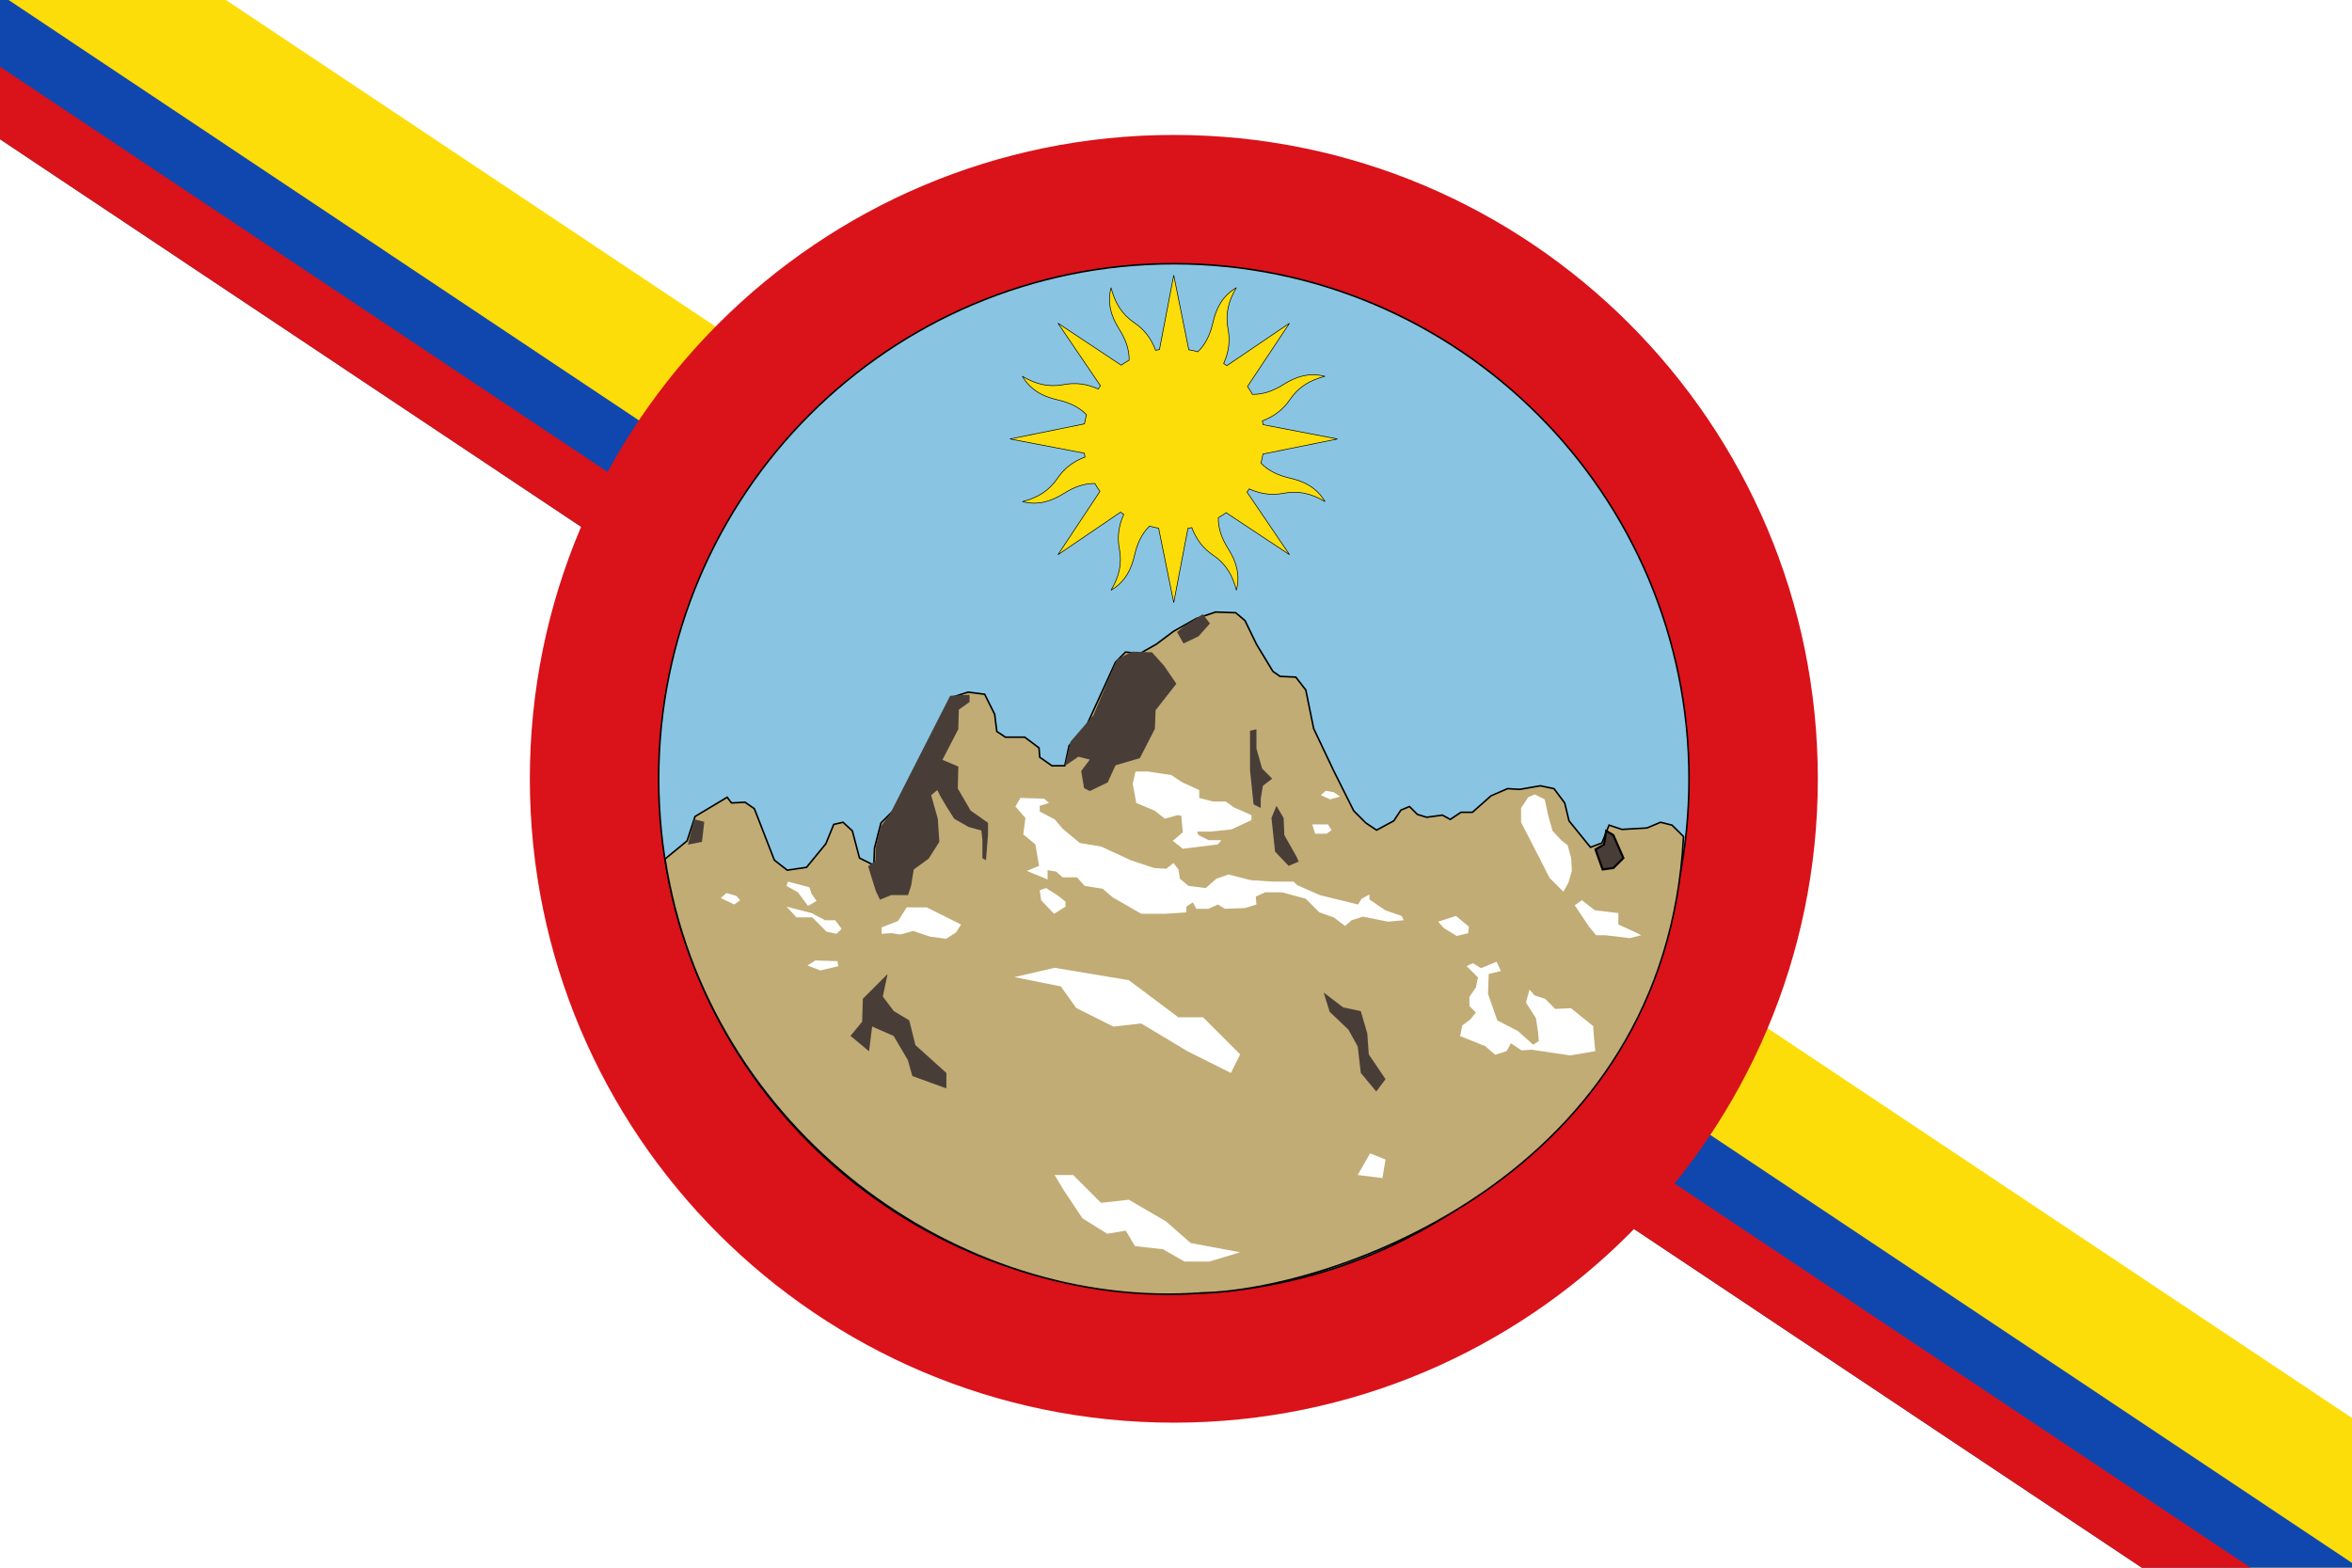 <?xml version="1.0" encoding="UTF-8" standalone="no"?>
<svg
   xmlns:dc="http://purl.org/dc/elements/1.1/"
   xmlns:cc="http://creativecommons.org/ns#"
   xmlns:rdf="http://www.w3.org/1999/02/22-rdf-syntax-ns#"
   xmlns:svg="http://www.w3.org/2000/svg"
   xmlns="http://www.w3.org/2000/svg"
   xmlns:xlink="http://www.w3.org/1999/xlink"
   xmlns:sodipodi="http://sodipodi.sourceforge.net/DTD/sodipodi-0.dtd"
   xmlns:inkscape="http://www.inkscape.org/namespaces/inkscape"
   width="750"
   height="500"
   id="svg2"
   sodipodi:version="0.32"
   inkscape:version="0.46"
   sodipodi:docname="Flag_of_El Cocuy_(Boyacá).svg"
   inkscape:output_extension="org.inkscape.output.svg.inkscape">
  <defs
     id="defs15">
    <g
       id="snowflake">
      <g
         id="xfi"
         style="fill:none;stroke:#ffffff;stroke-width:6px;stroke-linejoin:round">
        <path
           id="side"
           d="M 0,-35 L 22,-47.702 L 0,-35 z M 0,-20 L 8,-24.619 L 0,-20 z M 0,-61 L 18,-71.392 L 0,-61 z" />
        <use
           id="use2169"
           transform="scale(-1,1)"
           x="0"
           y="0"
           width="600"
           height="660"
           xlink:href="#side" />
        <path
           id="path2171"
           d="M 0,0 L 0,-80 L 0,0 z" />
      </g>
      <use
         id="use2173"
         transform="matrix(0.5,0.866,-0.866,0.5,0,0)"
         x="0"
         y="0"
         width="600"
         height="660"
         xlink:href="#xfi" />
      <use
         id="use2175"
         transform="matrix(-0.5,0.866,-0.866,-0.5,0,0)"
         x="0"
         y="0"
         width="600"
         height="660"
         xlink:href="#xfi" />
      <use
         id="use2177"
         transform="scale(-1,-1)"
         x="0"
         y="0"
         width="600"
         height="660"
         xlink:href="#xfi" />
      <use
         id="use2179"
         transform="matrix(-0.5,-0.866,0.866,-0.5,0,0)"
         x="0"
         y="0"
         width="600"
         height="660"
         xlink:href="#xfi" />
      <use
         id="use2181"
         transform="matrix(0.5,-0.866,0.866,0.5,0,0)"
         x="0"
         y="0"
         width="600"
         height="660"
         xlink:href="#xfi" />
    </g>
  </defs>
  <sodipodi:namedview
     inkscape:window-height="712"
     inkscape:window-width="1024"
     inkscape:pageshadow="2"
     inkscape:pageopacity="0.0"
     guidetolerance="10.0"
     gridtolerance="10.0"
     objecttolerance="10.0"
     borderopacity="1.0"
     bordercolor="#666666"
     pagecolor="#ffffff"
     id="base"
     showgrid="false"
     inkscape:zoom="1.014"
     inkscape:cx="375"
     inkscape:cy="250"
     inkscape:window-x="-4"
     inkscape:window-y="-4"
     inkscape:current-layer="svg2" />
  <rect
     fill="#078930"
     width="750"
     height="500"
     id="rect4"
     style="fill:#ffffff" />
  <g
     transform="matrix(0.832,0.555,0.555,-0.832,-23.52,28.707)"
     id="g6">
    <rect
       width="910"
       height="76.9"
       id="rect8"
       x="0"
       y="0"
       style="fill:#fcdd09;fill-opacity:1" />
    <rect
       width="910"
       height="38.45"
       id="rect10"
       x="0"
       y="0"
       style="fill:#0f47af;fill-opacity:1" />
    <rect
       width="910"
       height="19.225"
       id="rect12"
       x="0"
       y="0"
       style="fill:#da121a" />
  </g>
  <path
     transform="matrix(0.9,0,0,0.9,361.282,47.174)"
     style="fill:#da121a;fill-opacity:1;stroke:none;stroke-width:0.556;stroke-linejoin:round;stroke-miterlimit:4;stroke-dashoffset:0;stroke-opacity:1"
     d="M 242.647,223.575 C 242.647,349.526 140.426,451.746 14.476,451.746 C -111.474,451.746 -213.695,349.526 -213.695,223.575 C -213.695,97.625 -111.474,-4.596 14.476,-4.596 C 140.426,-4.596 242.647,97.625 242.647,223.575 z"
     id="path2392" />
  <path
     transform="matrix(0.72,0,0,0.72,363.888,87.417)"
     style="fill:#89c5e3;fill-opacity:1;stroke:#000000;stroke-width:0.694;stroke-linejoin:round;stroke-miterlimit:4;stroke-dashoffset:0;stroke-opacity:1;stroke-dasharray:none"
     d="M 242.647,223.575 C 242.647,349.526 140.426,451.746 14.476,451.746 C -111.474,451.746 -213.695,349.526 -213.695,223.575 C -213.695,97.625 -111.474,-4.596 14.476,-4.596 C 140.426,-4.596 242.647,97.625 242.647,223.575 z"
     id="path2394" />
  <g
     style="fill-rule:evenodd"
     id="banderas"
     transform="matrix(3.452,0,0,3.452,148.836,-318.698)">

  
  
  
 </g>
  <g
     id="g10606"
     inkscape:label="Calque 1"
     transform="matrix(0.59,0,0,0.59,394.43,189.83)"
     style="fill:#eac102;fill-rule:evenodd;stroke:#000000;stroke-width:0.339;stroke-miterlimit:4;stroke-dasharray:none;stroke-opacity:1">
    <path
       id="path2140"
       d="M -68.027,-166.235 C -70.242,-157.573 -67.801,-150.442 -63.568,-143.723 C -60.294,-138.528 -58.143,-132.991 -58.246,-127.042 C -59.735,-126.202 -61.155,-125.297 -62.525,-124.323 L -96.736,-147.046 L -73.769,-113.213 C -74.181,-112.643 -74.583,-112.051 -74.97,-111.465 C -81.485,-114.4 -87.6,-114.982 -93.427,-113.854 C -101.665,-112.261 -108.658,-113.986 -115.961,-118.339 C -111.402,-110.647 -104.601,-107.333 -96.856,-105.576 C -90.856,-104.214 -85.432,-101.824 -81.293,-97.528 C -81.743,-95.91 -82.115,-94.273 -82.398,-92.611 L -122.666,-84.445 L -82.489,-76.762 C -82.378,-76.071 -82.245,-75.381 -82.104,-74.691 C -88.787,-72.163 -93.539,-68.26 -96.863,-63.341 C -101.561,-56.39 -107.693,-52.662 -115.935,-50.576 C -107.273,-48.361 -100.154,-50.832 -93.435,-55.065 C -88.239,-58.338 -82.702,-60.489 -76.753,-60.387 C -75.914,-58.898 -75.009,-57.478 -74.035,-56.107 L -96.746,-21.868 L -62.896,-44.876 C -62.33,-44.466 -61.758,-44.046 -61.177,-43.662 C -64.111,-37.148 -64.681,-31.004 -63.554,-25.176 C -61.96,-16.939 -63.698,-9.974 -68.05,-2.671 C -60.359,-7.23 -57.045,-14.032 -55.287,-21.776 C -53.925,-27.777 -51.535,-33.2 -47.24,-37.34 C -45.618,-36.888 -43.988,-36.518 -42.322,-36.234 L -34.157,4.034 L -26.473,-36.144 C -25.782,-36.254 -25.093,-36.387 -24.403,-36.528 C -21.876,-29.843 -17.97,-25.093 -13.053,-21.769 C -6.101,-17.071 -2.374,-10.939 -0.288,-2.698 C 1.927,-11.36 -0.543,-18.479 -4.776,-25.198 C -8.056,-30.403 -10.183,-35.923 -10.069,-41.891 C -8.59,-42.727 -7.181,-43.63 -5.819,-44.598 L 28.421,-21.887 L 5.442,-55.749 C 5.845,-56.307 6.247,-56.882 6.627,-57.456 C 13.143,-54.513 19.282,-53.951 25.112,-55.078 C 33.35,-56.672 40.314,-54.935 47.617,-50.582 C 43.058,-58.273 36.269,-61.559 28.524,-63.317 C 22.531,-64.677 17.113,-67.113 12.978,-71.405 C 13.427,-73.02 13.772,-74.651 14.054,-76.31 L 54.334,-84.447 L 14.145,-92.159 C 14.034,-92.85 13.901,-93.54 13.76,-94.23 C 20.45,-96.756 25.195,-100.66 28.519,-105.58 C 33.217,-112.531 39.361,-116.23 47.603,-118.316 C 38.941,-120.531 31.81,-118.089 25.091,-113.856 C 19.885,-110.576 14.365,-108.45 8.397,-108.563 C 7.562,-110.042 6.659,-111.452 5.691,-112.814 L 28.414,-147.024 L -5.46,-124.074 C -6.019,-124.478 -6.593,-124.88 -7.167,-125.259 C -4.228,-131.771 -3.651,-137.888 -4.778,-143.716 C -6.372,-151.953 -4.646,-158.947 -0.294,-166.25 C -7.985,-161.691 -11.27,-154.901 -13.028,-147.157 C -14.392,-141.149 -16.823,-135.708 -21.133,-131.569 C -22.744,-132.017 -24.368,-132.405 -26.022,-132.686 L -34.158,-172.967 L -41.871,-132.777 C -42.562,-132.667 -43.251,-132.534 -43.941,-132.393 C -46.469,-139.078 -50.372,-143.827 -55.291,-147.152 C -62.243,-151.85 -65.941,-157.994 -68.027,-166.235 z"
       style="opacity:1;fill:#fcdd09;fill-opacity:1;fill-rule:nonzero;stroke:#000000;stroke-width:0.339;stroke-linecap:butt;stroke-linejoin:miter;marker:none;marker-start:none;marker-mid:none;marker-end:none;stroke-miterlimit:4;stroke-dasharray:none;stroke-dashoffset:0;stroke-opacity:1;visibility:visible;display:inline;overflow:visible" />
  </g>
  <path
     d="M 376.385,209.44 L 373.956,212.819"
     style="font-size:40px;font-style:normal;font-weight:normal;line-height:125%;letter-spacing:0px;word-spacing:0px;opacity:0.98;fill:none;fill-opacity:1;fill-rule:evenodd;stroke:#000000;stroke-width:0.669;stroke-linecap:butt;stroke-linejoin:miter;stroke-miterlimit:4;stroke-dasharray:none;stroke-opacity:1;font-family:Sans;-inkscape-font-specification:Sans"
     id="path4022"
     inkscape:connector-curvature="0" />
  <path
     sodipodi:nodetypes="ccccccccccccccccccccccccccccccccccccccccccccccccccccccccccccccccccccccccccccc"
     style="fill:#c1ac76;fill-opacity:1;fill-rule:evenodd;stroke:#000000;stroke-width:0.5;stroke-linecap:butt;stroke-linejoin:miter;stroke-miterlimit:4;stroke-dasharray:none;stroke-opacity:1"
     d="M 212.068,273.958 L 219.106,268.183 L 221.615,260.429 L 231.878,254.271 L 233.247,256.095 L 237.58,255.867 L 240.545,257.92 L 246.931,274.341 L 251.037,277.534 L 257.195,276.622 L 263.352,269.095 L 265.861,262.937 L 268.826,262.253 L 271.791,264.99 L 274.072,273.657 L 278.633,275.938 L 278.861,270.464 L 280.914,262.481 L 285.704,257.692 L 303.722,222.34 L 308.739,220.744 L 313.985,221.428 L 317.178,227.814 L 317.862,233.288 L 320.599,235.112 L 326.757,235.112 L 331.318,238.534 L 331.547,241.498 L 335.424,244.235 L 339.529,244.235 L 340.898,237.849 L 346.143,232.147 L 355.722,211.165 L 358.915,207.972 L 363.477,208.428 L 368.723,205.463 L 374.196,201.357 L 381.495,197.252 L 387.653,195.2 L 394.039,195.428 L 397.004,197.936 L 400.653,205.463 L 405.899,214.13 L 408.179,215.726 L 413.197,215.954 L 416.39,220.06 L 418.899,232.376 L 425.285,245.832 L 431.671,258.604 L 435.548,262.481 L 438.969,264.762 L 444.443,261.797 L 446.724,258.376 L 449.461,257.236 L 451.969,259.744 L 454.934,260.657 L 459.952,259.972 L 462.461,261.341 L 465.882,259.06 L 469.531,259.06 L 475.461,253.814 L 480.707,251.534 L 484.584,251.762 L 491.198,250.621 L 495.532,251.534 L 498.953,256.095 L 500.321,261.797 L 507.163,270.236 L 510.813,268.867 L 513.093,263.166 L 517.199,264.534 L 525.181,264.078 L 529.515,262.253 L 533.164,263.166 L 536.84,266.815 C 531.343,375.672 424.114,411.449 383.494,412.346 C 305.697,418.361 225.294,360.198 212.068,273.958 z"
     id="path10469" />
  <path
     sodipodi:nodetypes="ccccc"
     style="fill:#483e37;fill-rule:evenodd;stroke:none;stroke-width:0.669;stroke-linecap:butt;stroke-linejoin:miter;stroke-miterlimit:4;stroke-dasharray:none;stroke-opacity:1"
     d="M 219.374,269.399 L 221.32,261.311 L 224.58,262.098 L 223.849,268.492 L 219.374,269.399 z"
     id="path10471" />
  <path
     sodipodi:nodetypes="cccccc"
     style="fill:#ffffff;fill-rule:evenodd;stroke:none;stroke-width:0.669;stroke-linecap:butt;stroke-linejoin:miter;stroke-miterlimit:4;stroke-dasharray:none;stroke-opacity:1"
     d="M 261.595,309.52 L 257.49,307.924 L 259.999,306.327 L 267.069,306.555 L 267.297,308.152 L 261.595,309.52 z"
     id="path10473" />
  <path
     style="fill:#ffffff;fill-rule:evenodd;stroke:none;stroke-width:0.669;stroke-linecap:butt;stroke-linejoin:miter;stroke-miterlimit:4;stroke-dasharray:none;stroke-opacity:1"
     d="M 234.159,288.482 L 229.826,286.429 L 231.65,284.832 L 234.843,285.745 L 235.984,287.113 L 234.159,288.482 z"
     id="path10475" />
  <path
     style="fill:#ffffff;fill-rule:evenodd;stroke:none;stroke-width:0.669;stroke-linecap:butt;stroke-linejoin:miter;stroke-miterlimit:4;stroke-dasharray:none;stroke-opacity:1"
     d="M 257.651,288.938 L 254.458,284.604 L 250.808,282.552 L 251.265,281.183 L 258.107,283.008 L 258.791,285.061 L 260.388,287.341 L 257.651,288.938 z"
     id="path10477" />
  <path
     style="fill:#ffffff;fill-rule:evenodd;stroke:none;stroke-width:0.669;stroke-linecap:butt;stroke-linejoin:miter;stroke-miterlimit:4;stroke-dasharray:none;stroke-opacity:1"
     d="M 263.581,297.148 L 259.019,292.587 L 254.001,292.587 L 250.808,289.166 L 258.791,291.219 L 263.124,293.499 L 266.317,293.499 L 268.37,296.236 L 266.774,297.833 L 263.581,297.148 z"
     id="path10479" />
  <path
     style="fill:#ffffff;fill-rule:evenodd;stroke:none;stroke-width:0.669;stroke-linecap:butt;stroke-linejoin:miter;stroke-miterlimit:4;stroke-dasharray:none;stroke-opacity:1"
     d="M 304.862,297.377 L 306.458,294.868 L 295.511,289.394 L 289.125,289.394 L 286.388,293.727 L 281.142,295.78 L 281.142,297.833 L 284.335,297.605 L 287.072,298.061 L 291.177,296.92 L 296.651,298.745 L 301.669,299.429 L 304.862,297.377 z"
     id="path10481" />
  <path
     style="fill:#ffffff;fill-rule:evenodd;stroke:none;stroke-width:0.669;stroke-linecap:butt;stroke-linejoin:miter;stroke-miterlimit:4;stroke-dasharray:none;stroke-opacity:1"
     d="M 334.055,277.534 L 334.055,280.499 L 327.441,277.762 L 331.318,276.166 L 330.178,269.323 L 326.301,266.13 L 326.985,260.885 L 323.792,257.236 L 325.389,254.499 L 332.915,254.727 L 334.512,256.095 L 331.547,257.007 L 331.547,258.832 L 336.336,261.341 L 338.845,264.306 L 344.319,268.867 L 351.161,270.008 L 360.512,274.341 L 368.038,276.85 L 371.916,277.078 L 374.196,275.253 L 375.793,277.306 L 376.249,280.271 L 378.986,282.552 L 384.46,283.236 L 387.881,280.271 L 391.758,278.903 L 398.828,280.727 L 405.899,281.183 L 412.513,281.183 L 413.653,282.324 L 420.951,285.517 L 433.039,288.482 L 434.18,286.657 L 436.689,285.289 L 436.689,286.885 L 441.706,290.306 L 446.952,292.131 L 447.636,293.499 L 442.618,293.955 L 434.636,292.359 L 430.987,293.499 L 428.934,295.324 L 425.285,292.587 L 420.723,290.99 L 416.39,286.657 L 408.864,284.604 L 403.39,284.604 L 400.425,285.973 L 400.653,288.482 L 397.004,289.622 L 390.618,289.85 L 388.337,288.482 L 385.372,289.85 L 381.495,289.85 L 380.354,287.797 L 378.302,289.166 L 378.302,290.99 L 371.459,291.447 L 363.933,291.447 L 354.81,286.201 L 351.617,283.464 L 345.915,282.552 L 343.406,279.815 L 338.845,279.815 L 336.792,277.99 L 334.055,277.534 z"
     id="path10483" />
  <path
     style="fill:#ffffff;fill-rule:evenodd;stroke:none;stroke-width:0.669;stroke-linecap:butt;stroke-linejoin:miter;stroke-miterlimit:4;stroke-dasharray:none;stroke-opacity:1"
     d="M 336.108,291.447 L 332.003,287.113 L 331.547,283.92 L 333.599,283.236 L 337.476,285.745 L 339.757,287.569 L 339.757,289.166 L 336.108,291.447 z"
     id="path10485" />
  <path
     style="fill:#ffffff;fill-rule:evenodd;stroke:none;stroke-width:0.669;stroke-linecap:butt;stroke-linejoin:miter;stroke-miterlimit:4;stroke-dasharray:none;stroke-opacity:1"
     d="M 368.266,258.604 L 362.337,256.095 L 361.196,249.937 L 362.108,246.06 L 365.986,246.06 L 373.512,247.2 L 376.933,249.481 L 382.407,251.99 L 382.407,254.499 L 386.74,255.639 L 390.846,255.639 L 393.355,257.464 L 399.056,259.972 L 399.056,261.569 L 392.67,264.534 L 385.828,265.218 L 381.723,265.218 L 382.179,266.359 L 385.372,267.955 L 389.477,267.955 L 388.337,269.323 L 377.161,270.692 L 373.968,268.183 L 377.161,265.446 L 376.705,260.201 L 375.565,259.972 L 371.459,261.113 L 368.266,258.604 z"
     id="path10487" />
  <path
     style="fill:#ffffff;fill-rule:evenodd;stroke:none;stroke-width:0.669;stroke-linecap:butt;stroke-linejoin:miter;stroke-miterlimit:4;stroke-dasharray:none;stroke-opacity:1"
     d="M 423.004,265.902 L 419.355,265.902 L 418.443,262.937 L 423.46,262.937 L 424.601,264.762 L 423.004,265.902 z"
     id="path10491" />
  <path
     style="fill:#ffffff;fill-rule:evenodd;stroke:none;stroke-width:0.669;stroke-linecap:butt;stroke-linejoin:miter;stroke-miterlimit:4;stroke-dasharray:none;stroke-opacity:1"
     d="M 424.144,254.955 L 421.18,253.586 L 422.776,252.218 L 425.285,252.674 L 427.338,254.043 L 424.144,254.955 z"
     id="path10493" />
  <path
     style="fill:#483e37;fill-rule:evenodd;stroke:none;stroke-width:0.669;stroke-linecap:butt;stroke-linejoin:miter;stroke-miterlimit:4;stroke-dasharray:none;stroke-opacity:1"
     d="M 375.337,201.586 L 377.389,205.235 L 382.179,202.954 L 385.828,198.849 L 383.547,195.884 L 377.846,199.533 L 375.337,201.586 z"
     id="path10495" />
  <path
     style="fill:#483e37;fill-rule:evenodd;stroke:none;stroke-width:0.669;stroke-linecap:butt;stroke-linejoin:miter;stroke-miterlimit:4;stroke-dasharray:none;stroke-opacity:1;fill-opacity:1"
     d="M 339.529,244.312 L 343.863,241.347 L 347.512,242.259 L 344.775,245.908 L 345.687,251.382 L 347.512,252.294 L 353.214,249.557 L 355.722,244.084 L 363.477,241.803 L 368.266,232.452 L 368.494,226.522 L 375.109,218.083 L 371.231,212.381 L 367.354,208.048 L 360.968,207.82 L 356.179,210.329 L 348.652,228.118 L 341.354,236.557 L 339.529,244.312 z"
     id="path10499" />
  <path
     style="fill:#ffffff;fill-rule:evenodd;stroke:none;stroke-width:0.669;stroke-linecap:butt;stroke-linejoin:miter;stroke-miterlimit:4;stroke-dasharray:none;stroke-opacity:1"
     d="M 498.497,284.376 L 494.163,280.043 L 485.04,262.253 L 485.04,257.692 L 487.321,254.271 L 489.374,253.358 L 492.567,254.955 L 493.707,260.201 L 495.075,264.99 L 498.04,268.183 L 499.865,269.552 L 501.005,273.657 L 501.233,277.762 L 500.093,281.639 L 498.497,284.376 z"
     id="path10501" />
  <path
     style="fill:#483e37;fill-rule:evenodd;stroke:#000000;stroke-width:0.669;stroke-linecap:butt;stroke-linejoin:miter;stroke-miterlimit:4;stroke-dasharray:none;stroke-opacity:1"
     d="M 508.76,270.92 L 511.041,277.306 L 514.462,276.85 L 517.655,273.657 L 514.462,266.359 L 512.181,264.99 L 511.497,269.323 L 508.76,270.92 z"
     id="path10503" />
  <path
     style="fill:#483e37;fill-rule:evenodd;stroke:none;stroke-width:0.669;stroke-linecap:butt;stroke-linejoin:miter;stroke-miterlimit:4;stroke-dasharray:none;stroke-opacity:1"
     d="M 410.916,276.166 L 406.583,271.604 L 405.442,260.885 L 407.039,257.007 L 409.32,260.885 L 409.548,266.359 L 413.425,273.201 L 414.109,274.797 L 410.916,276.166 z"
     id="path10505" />
  <path
     style="fill:#483e37;fill-rule:evenodd;stroke:none;stroke-width:0.669;stroke-linecap:butt;stroke-linejoin:miter;stroke-miterlimit:4;stroke-dasharray:none;stroke-opacity:1"
     d="M 399.741,256.551 L 398.6,245.604 L 398.6,233.06 L 400.653,232.604 L 400.653,238.762 L 402.477,245.148 L 405.671,248.341 L 402.706,250.621 L 402.021,254.727 L 402.021,257.692 L 399.741,256.551 z"
     id="path10507" />
  <path
     style="fill:#ffffff;fill-rule:evenodd;stroke:none;stroke-width:0.669;stroke-linecap:butt;stroke-linejoin:miter;stroke-miterlimit:4;stroke-dasharray:none;stroke-opacity:1"
     d="M 460.408,296.008 L 458.584,293.955 L 464.285,292.131 L 468.391,295.552 L 468.163,297.605 L 464.514,298.517 L 460.408,296.008 z"
     id="path10509" />
  <path
     sodipodi:nodetypes="cccccccccccccccccccccccccccccccccccccc"
     style="fill:#ffffff;fill-rule:evenodd;stroke:none;stroke-width:0.669;stroke-linecap:butt;stroke-linejoin:miter;stroke-miterlimit:4;stroke-dasharray:none;stroke-opacity:1"
     d="M 488.866,333.196 L 484.076,328.863 L 477.462,325.442 L 474.497,317.003 L 474.725,310.617 L 478.603,309.705 L 477.234,306.74 L 472.217,308.792 L 469.708,307.196 L 467.655,308.108 L 471.304,311.757 L 470.62,314.95 L 468.567,317.915 L 468.567,320.88 L 470.62,322.933 L 468.795,325.214 L 466.287,327.038 L 465.602,330.459 L 473.585,333.652 L 476.778,336.389 L 480.427,335.249 L 481.796,332.74 L 485.217,335.021 L 488.41,334.793 L 500.726,336.617 L 508.708,335.249 L 508.252,330.687 L 508.024,327.266 L 500.954,321.564 L 495.936,321.792 L 492.743,318.599 L 489.322,317.459 L 487.726,315.635 L 486.585,319.74 L 489.778,324.757 L 490.462,329.319 L 490.691,332.056 L 488.866,333.196 z"
     id="path10511" />
  <path
     style="fill:#ffffff;fill-rule:evenodd;stroke:none;stroke-width:0.669;stroke-linecap:butt;stroke-linejoin:miter;stroke-miterlimit:4;stroke-dasharray:none;stroke-opacity:1"
     d="M 506.707,295.552 L 502.146,288.71 L 504.426,287.113 L 508.532,290.306 L 516.058,291.219 L 516.058,294.868 L 521.076,297.148 L 523.357,298.289 L 519.707,299.201 L 511.953,298.289 L 508.988,298.289 L 506.707,295.552 z"
     id="path10513" />
  <path
     style="fill:#483e37;fill-rule:evenodd;stroke:none;stroke-width:0.669;stroke-linecap:butt;stroke-linejoin:miter;stroke-miterlimit:4;stroke-dasharray:none;stroke-opacity:1"
     d="M 276.827,276.332 L 279.278,284.175 L 280.585,286.952 L 284.18,285.482 L 289.572,285.482 L 290.553,282.377 L 291.369,277.312 L 296.108,273.881 L 299.539,268.489 L 299.049,261.136 L 296.925,253.62 L 298.886,251.986 L 299.866,253.947 L 301.99,257.541 L 304.278,261.136 L 308.853,263.75 L 312.938,264.894 L 313.264,267.835 L 313.264,273.717 L 314.408,274.371 L 315.062,266.038 L 315.062,262.443 L 309.506,258.522 L 305.421,251.496 L 305.585,244.47 L 300.52,242.346 L 305.585,232.542 L 305.748,226.333 L 309.179,223.882 L 309.179,221.594 L 302.97,221.921 L 283.853,259.502 L 280.749,263.75 L 279.278,270.123 L 279.115,274.534 L 276.827,276.332 z"
     id="path10515" />
  <g
     id="g16233"
     inkscape:label="reflet"
     transform="matrix(0.946,0,0,0.946,234.54,130.134)"
     style="font-size:40px;font-style:normal;font-weight:normal;line-height:125%;letter-spacing:0px;word-spacing:0px;opacity:0.98;fill:#000000;fill-opacity:1;fill-rule:evenodd;stroke:#000000;stroke-opacity:1;font-family:Sans;-inkscape-font-specification:Sans" />
  <g
     id="layer9"
     inkscape:label="autour"
     transform="matrix(0.946,0,0,0.946,234.54,130.134)"
     style="font-size:40px;font-style:normal;font-weight:normal;line-height:125%;letter-spacing:0px;word-spacing:0px;opacity:0.98;fill:#000000;fill-opacity:1;fill-rule:evenodd;stroke:#000000;stroke-opacity:1;font-family:Sans;-inkscape-font-specification:Sans" />
  <g
     id="layer5-2"
     style="font-size:40px;font-style:normal;font-weight:normal;line-height:125%;letter-spacing:0px;word-spacing:0px;opacity:0.96;fill:#000000;fill-opacity:1;fill-rule:evenodd;stroke:#000000;stroke-opacity:1;display:inline;font-family:Sans;-inkscape-font-specification:Sans"
     transform="matrix(0.946,0,0,0.946,1145.667,-121.346)">
    <use
       style="stroke:#000000;stroke-opacity:1"
       id="use2772"
       transform="translate(-552.549,-87.36)"
       x="0"
       y="0"
       width="600"
       height="660"
       xlink:href="#path2760" />
    <use
       style="stroke:#000000;stroke-opacity:1"
       id="use2776"
       transform="translate(-165.15,-18.138)"
       x="0"
       y="0"
       width="600"
       height="660"
       xlink:href="#path2760" />
    <use
       style="stroke:#000000;stroke-opacity:1"
       id="use2778"
       transform="translate(-688.564,-291.382)"
       x="0"
       y="0"
       width="600"
       height="660"
       xlink:href="#path2760" />
    <use
       style="stroke:#000000;stroke-opacity:1"
       id="use2780"
       transform="translate(-630.272,-173.584)"
       x="0"
       y="0"
       width="600"
       height="660"
       xlink:href="#path2760" />
  </g>
  <g
     id="layer3-4"
     style="font-size:40px;font-style:normal;font-weight:normal;line-height:125%;letter-spacing:0px;word-spacing:0px;opacity:0.98;fill:#000000;fill-opacity:1;fill-rule:evenodd;stroke:#000000;stroke-opacity:1;display:inline;font-family:Sans;-inkscape-font-specification:Sans"
     transform="matrix(0.946,0,0,0.946,1145.667,-121.346)" />
  <g
     id="layer4-5"
     style="font-size:40px;font-style:normal;font-weight:normal;line-height:125%;letter-spacing:0px;word-spacing:0px;fill:#000000;fill-opacity:1;fill-rule:evenodd;stroke:#000000;stroke-opacity:1;display:inline;font-family:Sans;-inkscape-font-specification:Sans"
     transform="matrix(0.946,0,0,0.946,1145.667,-121.346)" />
  <path
     style="fill:#ffffff;fill-rule:evenodd;stroke:none;stroke-width:1px;stroke-linecap:butt;stroke-linejoin:miter;stroke-opacity:1"
     d="M 359.961,312.623 L 336.292,308.678 L 323.471,311.637 L 338.264,314.596 L 343.195,321.499 L 355.03,327.416 L 363.905,326.43 L 378.698,335.306 L 392.505,342.209 L 395.464,336.292 L 383.629,324.458 L 375.74,324.458 L 359.961,312.623 z"
     id="path3346" />
  <path
     style="fill:#483e37;fill-rule:evenodd;stroke:none;stroke-width:1px;stroke-linecap:butt;stroke-linejoin:miter;stroke-opacity:1;fill-opacity:1"
     d="M 283.037,310.651 L 275.148,318.54 L 274.916,325.869 L 271.203,330.375 L 277.12,335.306 L 278.107,327.416 L 284.959,330.408 L 289.5,338.117 L 290.927,343.195 L 301.775,347.14 L 301.775,342.209 L 291.913,333.333 L 289.941,325.444 L 285.01,322.485 L 281.508,317.839 L 283.037,310.651 z"
     id="path3348"
     sodipodi:nodetypes="cccccccccccccccc" />
  <path
     style="fill:#ffffff;fill-rule:evenodd;stroke:none;stroke-width:1px;stroke-linecap:butt;stroke-linejoin:miter;stroke-opacity:1"
     d="M 339.25,379.684 L 345.168,388.56 L 353.057,393.491 L 358.974,392.505 L 361.933,397.436 L 370.809,398.422 L 377.712,402.367 L 385.602,402.367 L 395.464,399.408 L 379.684,396.45 L 371.795,389.546 L 359.961,382.643 L 351.085,383.629 L 342.209,374.753 L 336.292,374.753 L 339.25,379.684 z"
     id="path3350" />
  <path
     style="fill:#483e37;fill-rule:evenodd;stroke:none;stroke-width:1px;stroke-linecap:butt;stroke-linejoin:miter;stroke-opacity:1;fill-opacity:1"
     d="M 422.091,316.568 L 423.998,322.712 L 429.98,328.402 L 432.945,333.775 L 433.925,342.209 L 438.856,348.126 L 441.815,344.181 L 436.475,336.292 L 435.995,329.576 L 433.925,322.485 L 428.321,321.307 L 422.091,316.568 z"
     id="path3352"
     sodipodi:nodetypes="cccccccccccc" />
  <path
     style="fill:#ffffff;fill-rule:evenodd;stroke:none;stroke-width:1px;stroke-linecap:butt;stroke-linejoin:miter;stroke-opacity:1"
     d="M 436.884,367.85 L 432.939,374.753 L 440.828,375.74 L 441.815,369.822 L 436.884,367.85 z"
     id="path3354" />
</svg>
